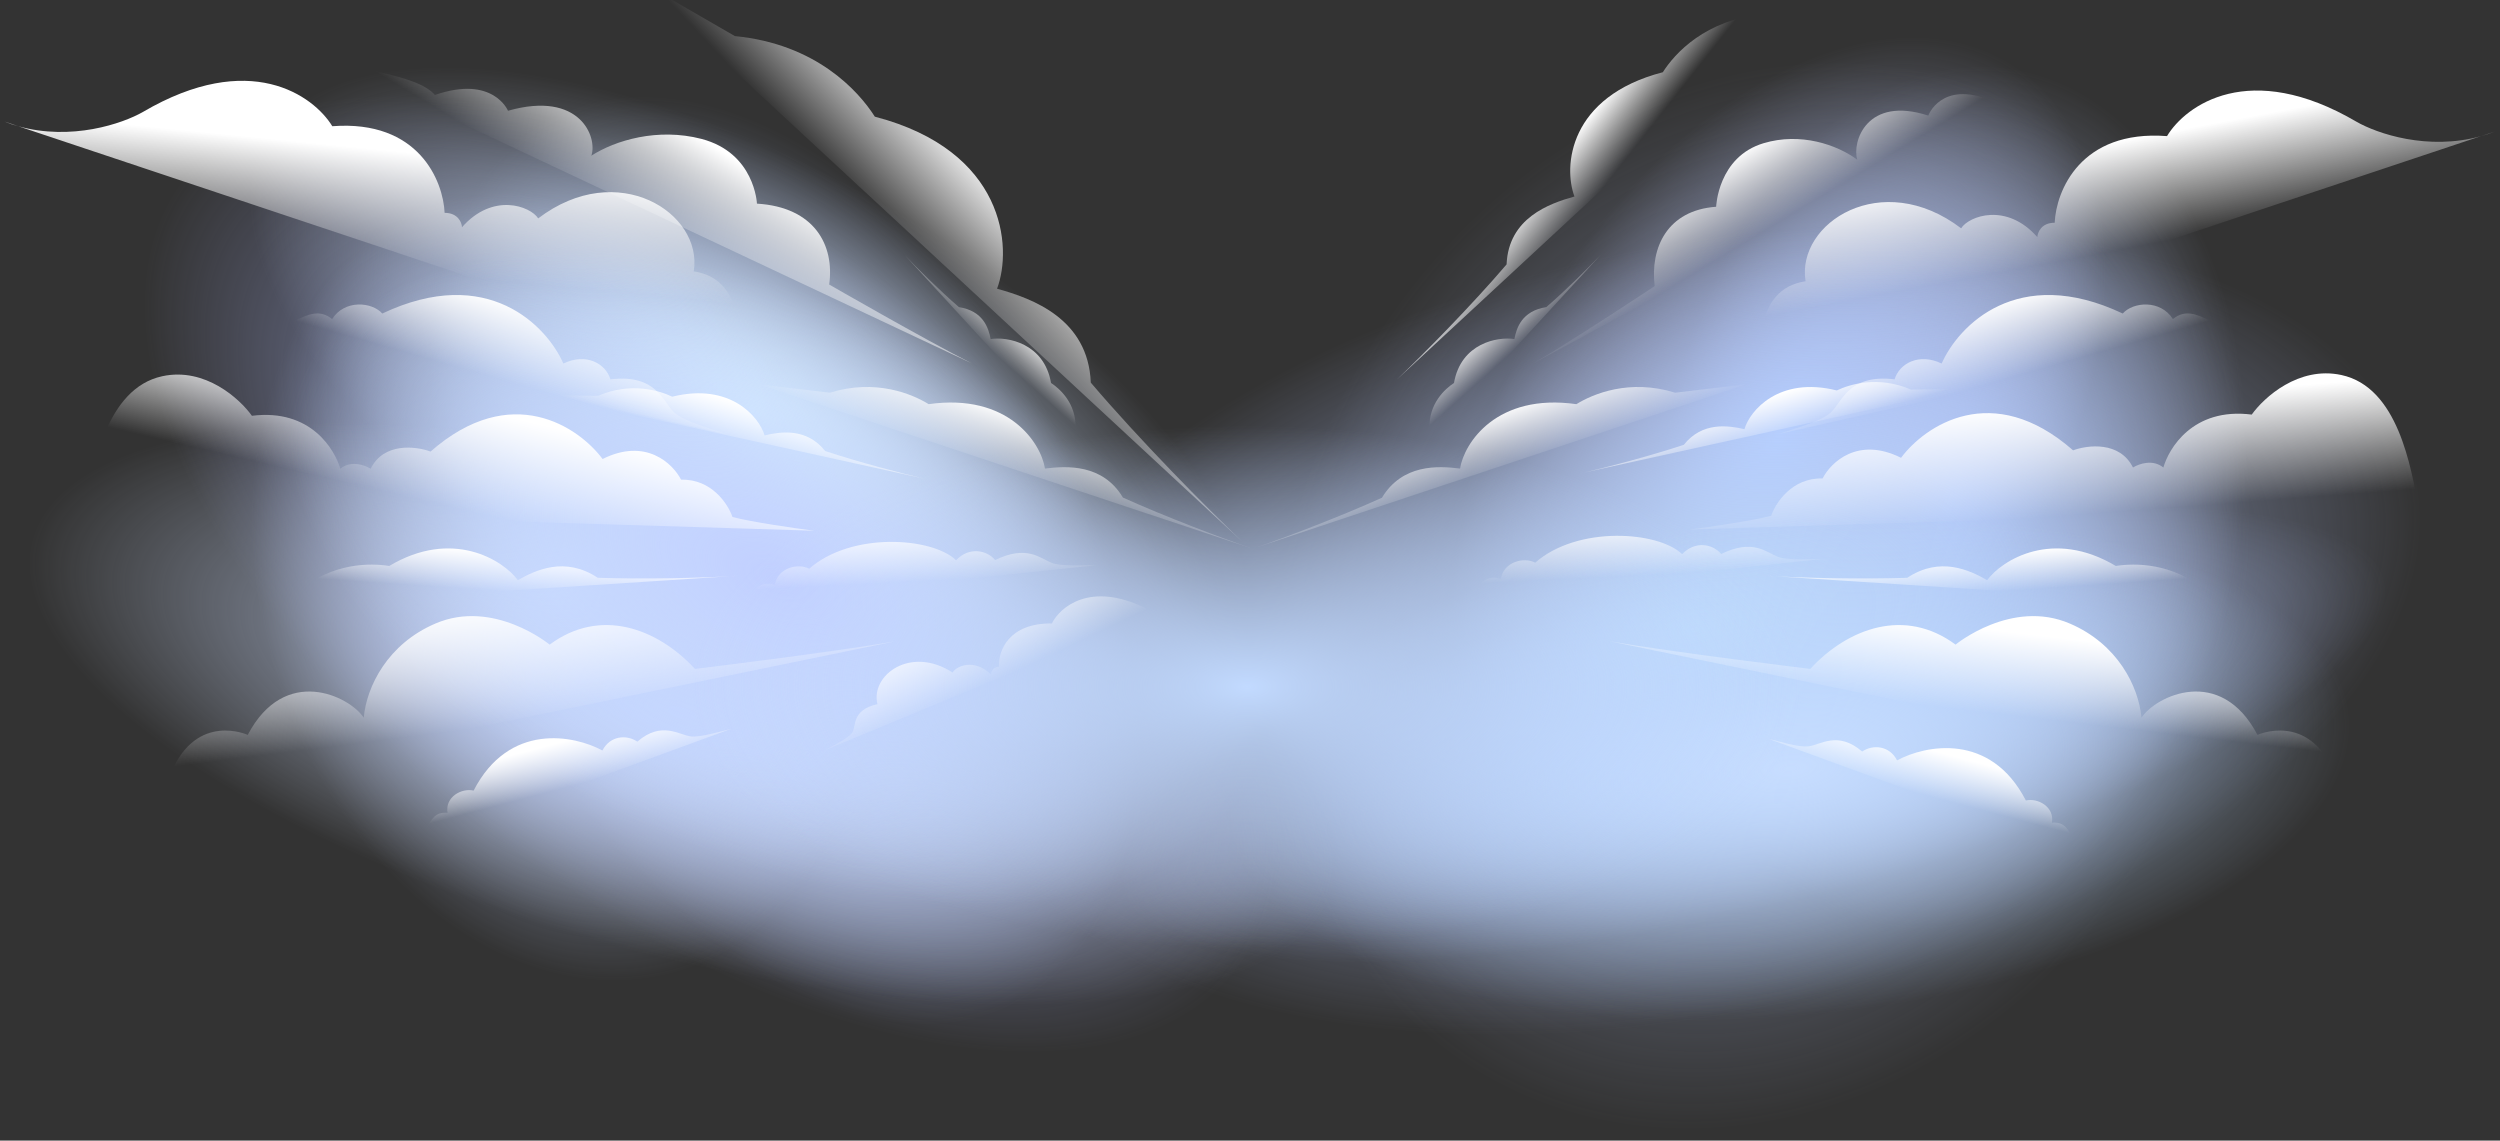 <?xml version="1.0" encoding="utf-8"?>
<!-- Generator: Adobe Illustrator 27.9.0, SVG Export Plug-In . SVG Version: 6.00 Build 0)  -->
<svg version="1.1" id="Layer_1" xmlns="http://www.w3.org/2000/svg" xmlns:xlink="http://www.w3.org/1999/xlink" x="0px" y="0px"
	 viewBox="0 0 1440 657" style="enable-background:new 0 0 1440 657;" xml:space="preserve">
<rect x="0" y="0" width="1440" height="657" fill="#333333" stroke="none"/>
<style type="text/css">
	.st0{fill:url(#SVGID_1_);}
	.st1{fill:url(#SVGID_00000116202887588625227660000014263580435731512203_);}
	.st2{fill:url(#SVGID_00000148619292753937932570000009229304393013417654_);}
	.st3{fill:url(#SVGID_00000037683868505689459820000006861414617909369227_);}
	.st4{fill:url(#SVGID_00000100365358020906283910000003552686454605106861_);}
	.st5{fill:url(#SVGID_00000111877144918044819060000016904188586691437993_);}
	.st6{fill:url(#SVGID_00000174595514973139552590000000932022826656720522_);}
	.st7{fill:url(#SVGID_00000153691693319438852400000001599644534994185100_);}
	.st8{fill:url(#SVGID_00000083066199328395382160000015868989136045109674_);}
	.st9{fill:url(#SVGID_00000031170879852525090400000002591386313022221706_);}
	.st10{fill:url(#SVGID_00000139982649724392844630000003126574555735552443_);}
	.st11{fill:url(#SVGID_00000036933686299686356630000001125008816307195028_);}
	.st12{fill:url(#SVGID_00000070808948524211766590000008214218194966161071_);}
	.st13{fill:url(#SVGID_00000178179897166670991870000015073497475390099132_);}
	.st14{fill:url(#SVGID_00000074403102838003482010000010970530496620751000_);}
	.st15{fill:url(#SVGID_00000149380121593255512940000000425764084481777039_);}
	.st16{fill:url(#SVGID_00000122716039085081744220000015677955968193663935_);}
	.st17{fill:url(#SVGID_00000142880403477384324120000000490831966572061361_);}
	.st18{fill:url(#SVGID_00000147915572526000948260000002070144779973218952_);}
	.st19{fill:url(#SVGID_00000028298100553899634500000015027601729289011357_);}
	.st20{fill:url(#SVGID_00000023978329964912389860000016018913285391930263_);}
	.st21{fill:url(#SVGID_00000045596249885468235930000008792699687867915186_);}
	.st22{fill:url(#SVGID_00000002362758493858789480000004248233182026640514_);}
	.st23{fill:url(#SVGID_00000171682443893813324230000010328449315702656191_);}
	.st24{fill:url(#SVGID_00000171713849481049427080000000894403577339030177_);}
	.st25{fill:url(#SVGID_00000178201657077685568440000003347246169049634221_);}
	.st26{fill:url(#SVGID_00000088097537416082639480000016167801435097690533_);}
	.st27{fill:url(#SVGID_00000041293845036938852020000012512154665190029721_);}
	.st28{fill:url(#SVGID_00000032614978809602695940000013824465319004073632_);}
	.st29{fill:url(#SVGID_00000113343144080886038830000013667562137569644700_);}
	.st30{fill:url(#SVGID_00000078004163816721792440000016513402583988822695_);}
	.st31{fill:url(#SVGID_00000102505689342625470970000011426728534184586899_);}
	.st32{fill:url(#SVGID_00000060743655231888493800000004316126687716360892_);}
	.st33{fill:url(#SVGID_00000167391354443479023040000013131931785455481270_);}
	.st34{fill:url(#SVGID_00000141436991305500749170000013782758077450780079_);}
	.st35{fill:url(#SVGID_00000102501972966474347110000000719697649859520923_);}
	.st36{fill:url(#SVGID_00000121258715108003881620000000070541583231793048_);}
	.st37{fill:url(#SVGID_00000183247599187482017940000017906182969840013235_);}
</style>
<radialGradient id="SVGID_1_" cx="706.39" cy="314.137" r="1" gradientTransform="matrix(364.984 -89.202 -23.436 -95.894 -249445.5 93558.367)" gradientUnits="userSpaceOnUse">
	<stop  offset="0" style="stop-color:#BEE1FB"/>
	<stop  offset="1" style="stop-color:#B7C7FF;stop-opacity:0"/>
</radialGradient>
<path class="st0" d="M1544.6-64H-105v720.8h1649.6V-64z"/>
<radialGradient id="SVGID_00000021089186829125013460000005054027825988213435_" cx="707.8" cy="311.93" r="1" gradientTransform="matrix(164.448 -274.812 -230.441 -137.897 -43496.871 237868.188)" gradientUnits="userSpaceOnUse">
	<stop  offset="0" style="stop-color:#B7CEFC;stop-opacity:0.6"/>
	<stop  offset="1" style="stop-color:#C1CFFF;stop-opacity:0"/>
</radialGradient>
<path style="fill:url(#SVGID_00000021089186829125013460000005054027825988213435_);" d="M1544.6-64H-105v720.8h1649.6V-64z"/>
<radialGradient id="SVGID_00000052103235633933651240000014319894439459386546_" cx="710.041" cy="309.723" r="1" gradientTransform="matrix(-305.698 -226.609 -116.429 157.063 253526.062 112585.188)" gradientUnits="userSpaceOnUse">
	<stop  offset="0" style="stop-color:#B7D3FE"/>
	<stop  offset="1" style="stop-color:#ADB5FF;stop-opacity:0"/>
</radialGradient>
<path style="fill:url(#SVGID_00000052103235633933651240000014319894439459386546_);" d="M1544.6-64H-105v720.8h1649.6V-64z"/>
<radialGradient id="SVGID_00000177454716146890631700000013906517813162918026_" cx="710.212" cy="311.663" r="1" gradientTransform="matrix(-134.035 -255.44 -154.532 81.086 143805.391 156467.312)" gradientUnits="userSpaceOnUse">
	<stop  offset="0" style="stop-color:#C7D3FF"/>
	<stop  offset="1" style="stop-color:#B7CFFF;stop-opacity:0"/>
</radialGradient>
<path style="fill:url(#SVGID_00000177454716146890631700000013906517813162918026_);" d="M1544.6-64H-105v720.8h1649.6V-64z"/>
<radialGradient id="SVGID_00000057109395428384784140000004818838482272075966_" cx="709.03" cy="313.443" r="1" gradientTransform="matrix(31.446 -247.331 -166.657 -21.189 31066.354 182294.156)" gradientUnits="userSpaceOnUse">
	<stop  offset="0" style="stop-color:#A9C6FF;stop-opacity:0.9"/>
	<stop  offset="1" style="stop-color:#C2D3FF;stop-opacity:0"/>
</radialGradient>
<path style="fill:url(#SVGID_00000057109395428384784140000004818838482272075966_);" d="M1544.6-64H-105v720.8h1649.6V-64z"/>
<radialGradient id="SVGID_00000119103121198803670820000005784297856629073034_" cx="707.703" cy="314.047" r="1" gradientTransform="matrix(133.002 -215.345 -132.461 -81.811 -51503.234 178345.719)" gradientUnits="userSpaceOnUse">
	<stop  offset="0" style="stop-color:#B1CCFF"/>
	<stop  offset="1" style="stop-color:#C4CDFE;stop-opacity:0"/>
</radialGradient>
<path style="fill:url(#SVGID_00000119103121198803670820000005784297856629073034_);" d="M1544.6-64H-105v720.8h1649.6V-64z"/>
<radialGradient id="SVGID_00000043415719896357071860000005744746460291810491_" cx="710.456" cy="309.246" r="1" gradientTransform="matrix(-281.471 -154.523 -67.977 123.823 221426.016 71727.586)" gradientUnits="userSpaceOnUse">
	<stop  offset="0" style="stop-color:#D7EEFF"/>
	<stop  offset="1" style="stop-color:#CBDCFE;stop-opacity:0"/>
</radialGradient>
<path style="fill:url(#SVGID_00000043415719896357071860000005744746460291810491_);" d="M1544.6-64H-105v720.8h1649.6V-64z"/>
<radialGradient id="SVGID_00000132049697093848552650000006351802596658732167_" cx="710.371" cy="312.301" r="1" gradientTransform="matrix(-70.625 -220.3 -163.757 52.498 101634.5 140437.188)" gradientUnits="userSpaceOnUse">
	<stop  offset="0" style="stop-color:#C0D4FC"/>
	<stop  offset="1" style="stop-color:#C2D3FF;stop-opacity:0"/>
</radialGradient>
<path style="fill:url(#SVGID_00000132049697093848552650000006351802596658732167_);" d="M1544.6-64H-105v720.8h1649.6V-64z"/>
<radialGradient id="SVGID_00000016050308742517038980000011418791792277198987_" cx="706.536" cy="311.194" r="1" gradientTransform="matrix(415.504 -86.949 -45.437 -217.129 -278452.906 129364.992)" gradientUnits="userSpaceOnUse">
	<stop  offset="0" style="stop-color:#BEDAFA"/>
	<stop  offset="1" style="stop-color:#B7C7FF;stop-opacity:0"/>
</radialGradient>
<path style="fill:url(#SVGID_00000016050308742517038980000011418791792277198987_);" d="M1544.6-64H-105v720.8h1649.6V-64z"/>
<radialGradient id="SVGID_00000115508149068560431020000007197474764772448901_" cx="705.933" cy="311.921" r="1" gradientTransform="matrix(323.227 -31.085 -13.605 -141.461 -222900.422 66510.016)" gradientUnits="userSpaceOnUse">
	<stop  offset="0" style="stop-color:#C7DDFF"/>
	<stop  offset="1" style="stop-color:#B7D8FF;stop-opacity:0"/>
</radialGradient>
<path style="fill:url(#SVGID_00000115508149068560431020000007197474764772448901_);" d="M1544.6-64H-105v720.8h1649.6V-64z"/>
<radialGradient id="SVGID_00000110452198408371600810000009955433661176998809_" cx="709.995" cy="307.902" r="1" gradientTransform="matrix(-374.778 -100.912 -36.221 134.521 277636.031 30637.508)" gradientUnits="userSpaceOnUse">
	<stop  offset="0" style="stop-color:#C2D3FF"/>
	<stop  offset="1" style="stop-color:#D6E4FF;stop-opacity:0"/>
</radialGradient>
<path style="fill:url(#SVGID_00000110452198408371600810000009955433661176998809_);" d="M1544.6-64H-105v720.8h1649.6V-64z"/>
<radialGradient id="SVGID_00000046310078715331428660000002386133364000392589_" cx="705.341" cy="309.27" r="1" gradientTransform="matrix(272.706 116.232 63.182 -148.238 -211443.828 -35804.129)" gradientUnits="userSpaceOnUse">
	<stop  offset="0" style="stop-color:#C1CFFF"/>
	<stop  offset="1" style="stop-color:#CFE5FF;stop-opacity:0"/>
</radialGradient>
<path style="fill:url(#SVGID_00000046310078715331428660000002386133364000392589_);" d="M1544.6-64H-105v720.8h1649.6V-64z"/>
<radialGradient id="SVGID_00000127765681722214405620000008349315747862617271_" cx="710.228" cy="306.908" r="1" gradientTransform="matrix(-318.587 -1.231 -0.701 150.672 227204.203 -44972.664)" gradientUnits="userSpaceOnUse">
	<stop  offset="0" style="stop-color:#C2DAFF"/>
	<stop  offset="1" style="stop-color:#C2D7FF;stop-opacity:0"/>
</radialGradient>
<path style="fill:url(#SVGID_00000127765681722214405620000008349315747862617271_);" d="M1544.6,0H-105v656.8h1649.6V0z"/>
<linearGradient id="SVGID_00000057840116631927852200000011919359179336296120_" gradientUnits="userSpaceOnUse" x1="396.317" y1="518.783" x2="363.166" y2="463.992" gradientTransform="matrix(1 0 0 -1 0 594)">
	<stop  offset="0" style="stop-color:#FFFFFF"/>
	<stop  offset="1" style="stop-color:#FFFFFF;stop-opacity:0"/>
</linearGradient>
<path style="fill:url(#SVGID_00000057840116631927852200000011919359179336296120_);" d="M179,30.1l380.7,179.2
	c-27.2-13.8-82.1-45.4-82.1-45.4c3.2-22.7-8.5-44.6-41.6-46.6c0,0-1.2-29.3-32-37.3c-25.1-6.5-49.6,0.8-63.4,9.7
	c3.7-10.5-6.4-37.7-48-25.9c0,0-8.5-20.7-42.1-9.1C239.3,41.9,202.2,41.1,179,30.1z"/>
<linearGradient id="SVGID_00000152975714267863609360000005495202598741727412_" gradientUnits="userSpaceOnUse" x1="255.974" y1="244.308" x2="264.935" y2="173.202" gradientTransform="matrix(1 0 0 -1 0 594)">
	<stop  offset="0" style="stop-color:#FFFFFF"/>
	<stop  offset="1" style="stop-color:#FFFFFF;stop-opacity:0"/>
</linearGradient>
<path style="fill:url(#SVGID_00000152975714267863609360000005495202598741727412_);" d="M14.3,472.5l501.3-103.1
	c-36.9,6.4-115.3,15.9-115.3,15.9c-21.7-23.5-54.6-35.6-83.7-14c0,0-32.3-26.6-65.9-12.1c-27.3,11.7-39.5,36-41.2,54.2
	c-8.2-12.5-45.5-30.7-66.8,9.9c0,0-29.1-13.3-44,21.4C75.9,440.7,44.8,466.2,14.3,472.5z"/>
<linearGradient id="SVGID_00000109734765038133412240000000444365269511287449_" gradientUnits="userSpaceOnUse" x1="591.284" y1="353.539" x2="579.487" y2="320.613" gradientTransform="matrix(1 0 0 -1 0 594)">
	<stop  offset="0" style="stop-color:#FFFFFF"/>
	<stop  offset="1" style="stop-color:#FFFFFF;stop-opacity:0"/>
</linearGradient>
<path style="fill:url(#SVGID_00000109734765038133412240000000444365269511287449_);" d="M601.9,269.9c-2.3-14.8-21.1-43.6-67-37.1
	c-9.4-5.8-30.5-14.8-56.9-6.6l-40.9-4.8l283.7,94.4c1.4,0.5,2.7,0.9,3.8,1.3l-3.8-1.3c-16.5-5.6-50.2-18.4-74-29.2
	C635.2,267.2,614.6,268.3,601.9,269.9z"/>
<linearGradient id="SVGID_00000052083011564629728180000006156506341641438125_" gradientUnits="userSpaceOnUse" x1="430.273" y1="360.814" x2="423.188" y2="336.583" gradientTransform="matrix(1 0 0 -1 0 594)">
	<stop  offset="0" style="stop-color:#FFFFFF"/>
	<stop  offset="1" style="stop-color:#FFFFFF;stop-opacity:0"/>
</linearGradient>
<path style="fill:url(#SVGID_00000052083011564629728180000006156506341641438125_);" d="M440.4,250.8
	c-3.1-10.7-19.9-30.6-53.2-22.3c-7.5-3.6-24-8.6-42.7-0.5l-30.7-0.4l219,48.2c1.1,0.2,2.1,0.5,2.9,0.6l-2.9-0.6
	c-12.7-2.9-38.9-9.8-57.5-16C464.6,246.3,449.6,248.6,440.4,250.8z"/>
<linearGradient id="SVGID_00000010280748643920374190000010745206123055440512_" gradientUnits="userSpaceOnUse" x1="590.335" y1="406.365" x2="574.617" y2="388.755" gradientTransform="matrix(1 0 0 -1 0 594)">
	<stop  offset="0" style="stop-color:#FFFFFF"/>
	<stop  offset="1" style="stop-color:#FFFFFF;stop-opacity:0"/>
</linearGradient>
<path style="fill:url(#SVGID_00000010280748643920374190000010745206123055440512_);" d="M570.6,195.3c9.6-1.5,30.8,2.3,34.8,25.3
	c5.3,3.5,14.5,11.9,14.1,25.9l10.2,18.6L521.1,146.9c-0.5-0.6-1-1.1-1.5-1.6l1.5,1.6c6.4,6.8,20.3,20.6,31.2,30
	C566.4,179.1,569.4,189,570.6,195.3z"/>
<linearGradient id="SVGID_00000109717845430274984230000015282524743592846247_" gradientUnits="userSpaceOnUse" x1="281.789" y1="276.97" x2="280.224" y2="254.023" gradientTransform="matrix(1 0 0 -1 0 594)">
	<stop  offset="0" style="stop-color:#FFFFFF"/>
	<stop  offset="1" style="stop-color:#FFFFFF;stop-opacity:0"/>
</linearGradient>
<path style="fill:url(#SVGID_00000109717845430274984230000015282524743592846247_);" d="M298.3,334.2c-8.7-11.8-37.9-29.8-74.1-8.2
	c-10.7-1.7-32.7-2-51.5,14.2l-37,10.2l285-18.5c1.4-0.1,2.7-0.2,3.8-0.2l-3.8,0.2c-16.6,1-51.2,1.8-76.4,0.9
	C325.4,320.3,308.4,328.4,298.3,334.2z"/>
<linearGradient id="SVGID_00000169525337246380420470000002424576151308802965_" gradientUnits="userSpaceOnUse" x1="516.857" y1="292.915" x2="518.559" y2="258.551" gradientTransform="matrix(1 0 0 -1 0 594)">
	<stop  offset="0" style="stop-color:#FFFFFF"/>
	<stop  offset="1" style="stop-color:#FFFFFF;stop-opacity:0"/>
</linearGradient>
<path style="fill:url(#SVGID_00000169525337246380420470000002424576151308802965_);" d="M631.3,325.6l-225.2,23.9
	c11.9-1.7,19.6-1.2,25.1-6.7c4.2-4.2,7.9-8.3,15.1-5.8c1.5-10,13.4-12.8,19.8-9.4c24.3-21.4,70.8-18.2,84.6-4.9
	c7.4-7.8,17.6-6,22.5-0.1c18.5-9,26-0.9,32.8,1.7C611.3,326.3,623.9,325.6,631.3,325.6z"/>
<linearGradient id="SVGID_00000133519506647230516690000000460503395969672868_" gradientUnits="userSpaceOnUse" x1="586.665" y1="482.857" x2="534.257" y2="433.886" gradientTransform="matrix(1 0 0 -1 0 594)">
	<stop  offset="0" style="stop-color:#FFFFFF"/>
	<stop  offset="1" style="stop-color:#FFFFFF;stop-opacity:0"/>
</linearGradient>
<path style="fill:url(#SVGID_00000133519506647230516690000000460503395969672868_);" d="M574.3,166.3c9-23.8,4.7-79.5-70.4-99.1
	c-9.4-14.8-33.8-41.9-80.6-46.4l-57.9-33.4l350.3,324.7c1.7,1.6,3.3,3.1,4.7,4.4l-4.7-4.4c-20.2-19-60.5-60-87.4-91.7
	C626.8,183.6,594.8,172,574.3,166.3z"/>
<linearGradient id="SVGID_00000000904676261238195420000009436998133868744099_" gradientUnits="userSpaceOnUse" x1="565.715" y1="251.416" x2="586.311" y2="207.802" gradientTransform="matrix(1 0 0 -1 0 594)">
	<stop  offset="0" style="stop-color:#FFFFFF"/>
	<stop  offset="1" style="stop-color:#FFFFFF;stop-opacity:0"/>
</linearGradient>
<path style="fill:url(#SVGID_00000000904676261238195420000009436998133868744099_);" d="M475.2,432.1l222.1-92
	c-18,7.2-30.7,13.5-37.3,10.3c-32.2-15.9-49.6-0.5-54.1,8.7c-25-0.2-30.9,15.8-30.5,24.9c-3.8,0.3-4.6,3.1-4.6,4.5
	c-9.7-9.5-20.1-4.8-22.1-1.1c-24.3-15.8-47.4,1.6-43.3,18.2c-15.3,3.4-12,13-14.6,16.5C488.8,424.9,480.8,429.2,475.2,432.1z"/>
<linearGradient id="SVGID_00000040547549884818648370000004618085723888991676_" gradientUnits="userSpaceOnUse" x1="289.763" y1="421.678" x2="277.425" y2="378.518" gradientTransform="matrix(1 0 0 -1 0 594)">
	<stop  offset="0" style="stop-color:#FFFFFF"/>
	<stop  offset="1" style="stop-color:#FFFFFF;stop-opacity:0"/>
</linearGradient>
<path style="fill:url(#SVGID_00000040547549884818648370000004618085723888991676_);" d="M418.4,250l-283.5-63.8
	c15.2,2.8,25.7,2.8,35.2-1.6c7.3-3.4,14-6.7,21.2-0.8c7.2-11.4,23-9.9,28.9-3.2c60.7-28.7,94.8,7.2,104.3,28.8
	c13.1-6.3,24.4,0,27.1,9.1c27.1-3.2,30.2,13.4,37,19.3C394,242.7,409.5,246.9,418.4,250z"/>
<linearGradient id="SVGID_00000171679814718583065470000009821707913305460888_" gradientUnits="userSpaceOnUse" x1="851.636" y1="353.54" x2="863.432" y2="320.614" gradientTransform="matrix(1 0 0 -1 0 594)">
	<stop  offset="0" style="stop-color:#FFFFFF"/>
	<stop  offset="1" style="stop-color:#FFFFFF;stop-opacity:0"/>
</linearGradient>
<path style="fill:url(#SVGID_00000171679814718583065470000009821707913305460888_);" d="M841,269.9c2.3-14.8,21.1-43.6,67-37.1
	c9.4-5.8,30.5-14.8,56.9-6.6l40.9-4.8L722,315.9c-1.4,0.5-2.7,0.9-3.8,1.3l3.8-1.3c16.5-5.6,50.2-18.4,74-29.2
	C807.8,267.2,828.3,268.3,841,269.9z"/>
<linearGradient id="SVGID_00000086669680808562349080000018302764164409966981_" gradientUnits="userSpaceOnUse" x1="852.581" y1="406.365" x2="868.298" y2="388.755" gradientTransform="matrix(1 0 0 -1 0 594)">
	<stop  offset="0" style="stop-color:#FFFFFF"/>
	<stop  offset="1" style="stop-color:#FFFFFF;stop-opacity:0"/>
</linearGradient>
<path style="fill:url(#SVGID_00000086669680808562349080000018302764164409966981_);" d="M872.3,195.3c-9.6-1.5-30.8,2.3-34.8,25.3
	c-5.3,3.5-14.5,11.9-14.1,25.9l-10.1,18.6l108.6-118.2c0.5-0.6,1-1.1,1.5-1.6l-1.5,1.6c-6.4,6.8-20.3,20.6-31.2,30
	C876.5,179.1,873.5,189,872.3,195.3z"/>
<linearGradient id="SVGID_00000070114166615505758100000004969014342327427468_" gradientUnits="userSpaceOnUse" x1="1161.125" y1="276.973" x2="1162.695" y2="254.025" gradientTransform="matrix(1 0 0 -1 0 594)">
	<stop  offset="0" style="stop-color:#FFFFFF"/>
	<stop  offset="1" style="stop-color:#FFFFFF;stop-opacity:0"/>
</linearGradient>
<path style="fill:url(#SVGID_00000070114166615505758100000004969014342327427468_);" d="M1144.6,334.2c8.7-11.8,37.9-29.8,74.1-8.2
	c10.7-1.7,32.8-2,51.5,14.2l37,10.2l-285-18.5c-1.4-0.1-2.7-0.2-3.8-0.2l3.8,0.2c16.6,1,51.2,1.8,76.4,0.9
	C1117.5,320.3,1134.5,328.4,1144.6,334.2z"/>
<linearGradient id="SVGID_00000062903046533550239480000014834928692787441582_" gradientUnits="userSpaceOnUse" x1="902.967" y1="512.161" x2="928.384" y2="492.086" gradientTransform="matrix(1 0 0 -1 0 594)">
	<stop  offset="0" style="stop-color:#FFFFFF"/>
	<stop  offset="1" style="stop-color:#FFFFFF;stop-opacity:0"/>
</linearGradient>
<path style="fill:url(#SVGID_00000062903046533550239480000014834928692787441582_);" d="M906.9,113.2c-6.5-17.2-3.4-57.5,50.9-71.6
	c6.8-10.7,24.4-30.3,58.2-33.5l41.8-24.1L804.6,218.6c-1.2,1.2-2.4,2.2-3.4,3.2l3.4-3.2c14.6-13.8,43.7-43.4,63.2-66.3
	C868.9,125.7,892.1,117.3,906.9,113.2z"/>
<linearGradient id="SVGID_00000109029822031529887110000013612158407569283741_" gradientUnits="userSpaceOnUse" x1="1194.634" y1="507.791" x2="1206.014" y2="447.233" gradientTransform="matrix(1 0 0 -1 0 594)">
	<stop  offset="0" style="stop-color:#FFFFFF"/>
	<stop  offset="1" style="stop-color:#FFFFFF;stop-opacity:0"/>
</linearGradient>
<path style="fill:url(#SVGID_00000109029822031529887110000013612158407569283741_);" d="M1429.1,78.4l7.9-2.6
	C1434.4,76.8,1431.8,77.7,1429.1,78.4l-452,150.9c11.8-5,28.3-12.4,33-17.8c5.9-6.7-1.3-44.7,29.9-49.5
	c-5.4-33.6,43.9-65.3,89.6-30.5c4.5-7.1,26.2-15.1,43.9,5.1c0.2-2.8,2.3-8.3,10-8.3c0.8-18.2,14.8-53.7,64.7-49.9
	c10.7-17.8,47.5-44.4,109.1-8.3C1369.1,76.9,1398.5,87,1429.1,78.4z"/>
<linearGradient id="SVGID_00000083082349699193212580000004568483053267302790_" gradientUnits="userSpaceOnUse" x1="1178.031" y1="361.05" x2="1182.941" y2="296.381" gradientTransform="matrix(1 0 0 -1 0 594)">
	<stop  offset="0" style="stop-color:#FFFFFF"/>
	<stop  offset="1" style="stop-color:#FFFFFF;stop-opacity:0"/>
</linearGradient>
<path style="fill:url(#SVGID_00000083082349699193212580000004568483053267302790_);" d="M1345.9,293.4L973.1,305
	c11.1-1.4,36.1-5,47.1-7.9c2.5-7.4,12-22,29.6-21.5c4.7-9.2,20.3-24.4,45.2-11.9c13.7-18.4,52.6-45.1,99.1-4.3
	c8.3-3.1,26.9-5.4,34.5,9.9c3.3-2.1,11.4-5,17.5,0c3-10.6,16.7-34.8,50.9-30.5c7-9.8,27-28.1,51.6-22.8c32.7,7,40.1,53.3,44.4,75.8
	L1345.9,293.4z"/>
<linearGradient id="SVGID_00000147215178075738858440000000888394295101325954_" gradientUnits="userSpaceOnUse" x1="1153.148" y1="421.68" x2="1165.488" y2="378.52" gradientTransform="matrix(1 0 0 -1 0 594)">
	<stop  offset="0" style="stop-color:#FFFFFF"/>
	<stop  offset="1" style="stop-color:#FFFFFF;stop-opacity:0"/>
</linearGradient>
<path style="fill:url(#SVGID_00000147215178075738858440000000888394295101325954_);" d="M1024.5,250l283.5-63.8
	c-15.2,2.8-25.7,2.8-35.2-1.6c-7.3-3.4-14-6.7-21.2-0.8c-7.2-11.4-23-9.9-28.9-3.2c-60.7-28.7-94.8,7.2-104.3,28.8
	c-13.1-6.3-24.4,0-27.1,9.1c-27.1-3.2-30.2,13.4-37,19.3C1048.9,242.7,1033.4,246.9,1024.5,250z"/>
<linearGradient id="SVGID_00000039099627321630600470000007657587563094088617_" gradientUnits="userSpaceOnUse" x1="935.101" y1="296.481" x2="936.807" y2="262.118" gradientTransform="matrix(1 0 0 -1 0 594)">
	<stop  offset="0" style="stop-color:#FFFFFF"/>
	<stop  offset="1" style="stop-color:#FFFFFF;stop-opacity:0"/>
</linearGradient>
<path style="fill:url(#SVGID_00000039099627321630600470000007657587563094088617_);" d="M1049.5,322L824.3,346
	c11.9-1.7,19.6-1.2,25.1-6.7c4.2-4.2,7.9-8.3,15.1-5.8c1.5-10,13.4-12.8,19.8-9.4c24.3-21.4,70.8-18.2,84.6-4.9
	c7.4-7.8,17.6-6,22.5-0.1c18.5-9,26-0.9,32.8,1.7C1029.6,322.8,1042.1,322,1049.5,322z"/>
<linearGradient id="SVGID_00000141419292758675300270000018304140393730076069_" gradientUnits="userSpaceOnUse" x1="1122.676" y1="159.171" x2="1116.036" y2="133.998" gradientTransform="matrix(1 0 0 -1 0 594)">
	<stop  offset="0" style="stop-color:#FFFFFF"/>
	<stop  offset="1" style="stop-color:#FFFFFF;stop-opacity:0"/>
</linearGradient>
<path style="fill:url(#SVGID_00000141419292758675300270000018304140393730076069_);" d="M1018.5,425.5l194.6,71.2
	c-10.1-4.1-16.1-8.2-19.4-14.3c-2.5-4.7-4.7-9.2-11.8-8.5c1.6-9.3-8.3-14.4-15-12.8c-20.4-39.6-58-31.9-74.2-23.1
	c-4.3-8.6-14-9.3-20.1-5.1c-14-12.1-24.1-3.8-30.9-3C1036.1,430.6,1025.1,427.1,1018.5,425.5z"/>
<linearGradient id="SVGID_00000036237578292032402110000015109336739302270887_" gradientUnits="userSpaceOnUse" x1="1184.265" y1="226.894" x2="1178.716" y2="179.49" gradientTransform="matrix(1 0 0 -1 0 594)">
	<stop  offset="0" style="stop-color:#FFFFFF"/>
	<stop  offset="1" style="stop-color:#FFFFFF;stop-opacity:0"/>
</linearGradient>
<path style="fill:url(#SVGID_00000036237578292032402110000015109336739302270887_);" d="M1428.6,472.5L927.3,369.4
	c36.9,6.4,115.4,15.9,115.4,15.9c21.7-23.5,54.6-35.6,83.7-14c0,0,32.3-26.6,65.9-12.1c27.3,11.7,39.5,36,41.2,54.2
	c8.2-12.5,45.5-30.7,66.8,9.9c0,0,29.1-13.3,44,21.4C1367,440.7,1398.1,466.2,1428.6,472.5z"/>
<linearGradient id="SVGID_00000132791603063796741480000003767716727006569350_" gradientUnits="userSpaceOnUse" x1="1014.865" y1="364.371" x2="1021.955" y2="340.14" gradientTransform="matrix(1 0 0 -1 0 594)">
	<stop  offset="0" style="stop-color:#FFFFFF"/>
	<stop  offset="1" style="stop-color:#FFFFFF;stop-opacity:0"/>
</linearGradient>
<path style="fill:url(#SVGID_00000132791603063796741480000003767716727006569350_);" d="M1004.8,247.2
	c3.1-10.7,19.9-30.6,53.2-22.3c7.5-3.6,24-8.6,42.7-0.5l30.7-0.4l-219,48.2c-1.1,0.2-2.1,0.5-2.9,0.6l2.9-0.6
	c12.7-2.9,38.9-9.8,57.5-16C980.5,242.8,995.6,245.1,1004.8,247.2z"/>
<linearGradient id="SVGID_00000169549035032099666440000015362465432754713018_" gradientUnits="userSpaceOnUse" x1="238.392" y1="505.853" x2="231.614" y2="437.723" gradientTransform="matrix(1 0 0 -1 0 594)">
	<stop  offset="0" style="stop-color:#FFFFFF"/>
	<stop  offset="1" style="stop-color:#FFFFFF;stop-opacity:0"/>
</linearGradient>
<path style="fill:url(#SVGID_00000169549035032099666440000015362465432754713018_);" d="M10.5,72.7L2.6,70
	C5.2,71.1,7.9,72,10.5,72.7l452,150.9c-11.8-5-28.3-12.4-33-17.8c-5.9-6.7,1.4-44.7-29.9-49.5c5.4-33.6-43.9-65.3-89.6-30.5
	c-4.5-7.1-26.2-15.1-43.9,5.1c-0.1-2.8-2.4-8.3-10-8.3c-0.8-18.2-14.8-53.7-64.7-49.9C180.6,55,143.8,28.4,82.3,64.5
	C70.6,71.2,41.1,81.3,10.5,72.7z"/>
<linearGradient id="SVGID_00000057838397034960959730000001129848322987840670_" gradientUnits="userSpaceOnUse" x1="273.587" y1="358.386" x2="260.42" y2="301.792" gradientTransform="matrix(1 0 0 -1 0 594)">
	<stop  offset="0" style="stop-color:#FFFFFF"/>
	<stop  offset="1" style="stop-color:#FFFFFF;stop-opacity:0"/>
</linearGradient>
<path style="fill:url(#SVGID_00000057838397034960959730000001129848322987840670_);" d="M96.2,294.2L469,305.7
	c-11.1-1.4-36.1-5-47.1-7.9c-2.5-7.4-12-22-29.6-21.5c-4.7-9.2-20.3-24.4-45.2-11.9c-13.7-18.4-52.6-45.1-99.1-4.3
	c-8.4-3.1-27-5.4-34.5,9.9c-3.3-2.1-11.4-5-17.5,0c-3-10.6-16.7-34.8-50.9-30.5c-7-9.8-27-28.1-51.6-22.8
	c-32.6,7-40.1,53.3-44.4,75.8L96.2,294.2z"/>
<linearGradient id="SVGID_00000160176918463223822900000014375333100885305242_" gradientUnits="userSpaceOnUse" x1="316.97" y1="164.879" x2="323.614" y2="139.705" gradientTransform="matrix(1 0 0 -1 0 594)">
	<stop  offset="0" style="stop-color:#FFFFFF"/>
	<stop  offset="1" style="stop-color:#FFFFFF;stop-opacity:0"/>
</linearGradient>
<path style="fill:url(#SVGID_00000160176918463223822900000014375333100885305242_);" d="M421.2,419.8L226.6,491
	c10.1-4.1,16.1-8.2,19.4-14.3c2.5-4.7,4.7-9.2,11.8-8.5c-1.6-9.3,8.3-14.4,15-12.8c20.4-39.6,58-31.9,74.2-23.1
	c4.4-8.6,14-9.3,20.1-5.1c14-12.1,24.1-3.8,30.9-3C403.5,424.8,414.5,421.4,421.2,419.8z"/>
<linearGradient id="SVGID_00000063606055131452920590000007594210015044545173_" gradientUnits="userSpaceOnUse" x1="1018.612" y1="516.613" x2="1042.612" y2="476.999" gradientTransform="matrix(1 0 0 -1 0 594)">
	<stop  offset="0" style="stop-color:#FFFFFF"/>
	<stop  offset="1" style="stop-color:#FFFFFF;stop-opacity:0"/>
</linearGradient>
<path style="fill:url(#SVGID_00000063606055131452920590000007594210015044545173_);" d="M1207.5,33.7L883.2,209.3
	c23.2-13.5,69.9-44.5,69.9-44.5c-2.7-22.2,7.3-43.7,35.4-45.7c0,0,1-28.7,27.3-36.6c21.4-6.4,42.2,0.8,54,9.5
	c-3.2-10.3,5.5-37,40.9-25.4c0,0,7.3-20.3,35.9-8.9C1156.2,45.2,1187.8,44.4,1207.5,33.7z"/>
</svg>

